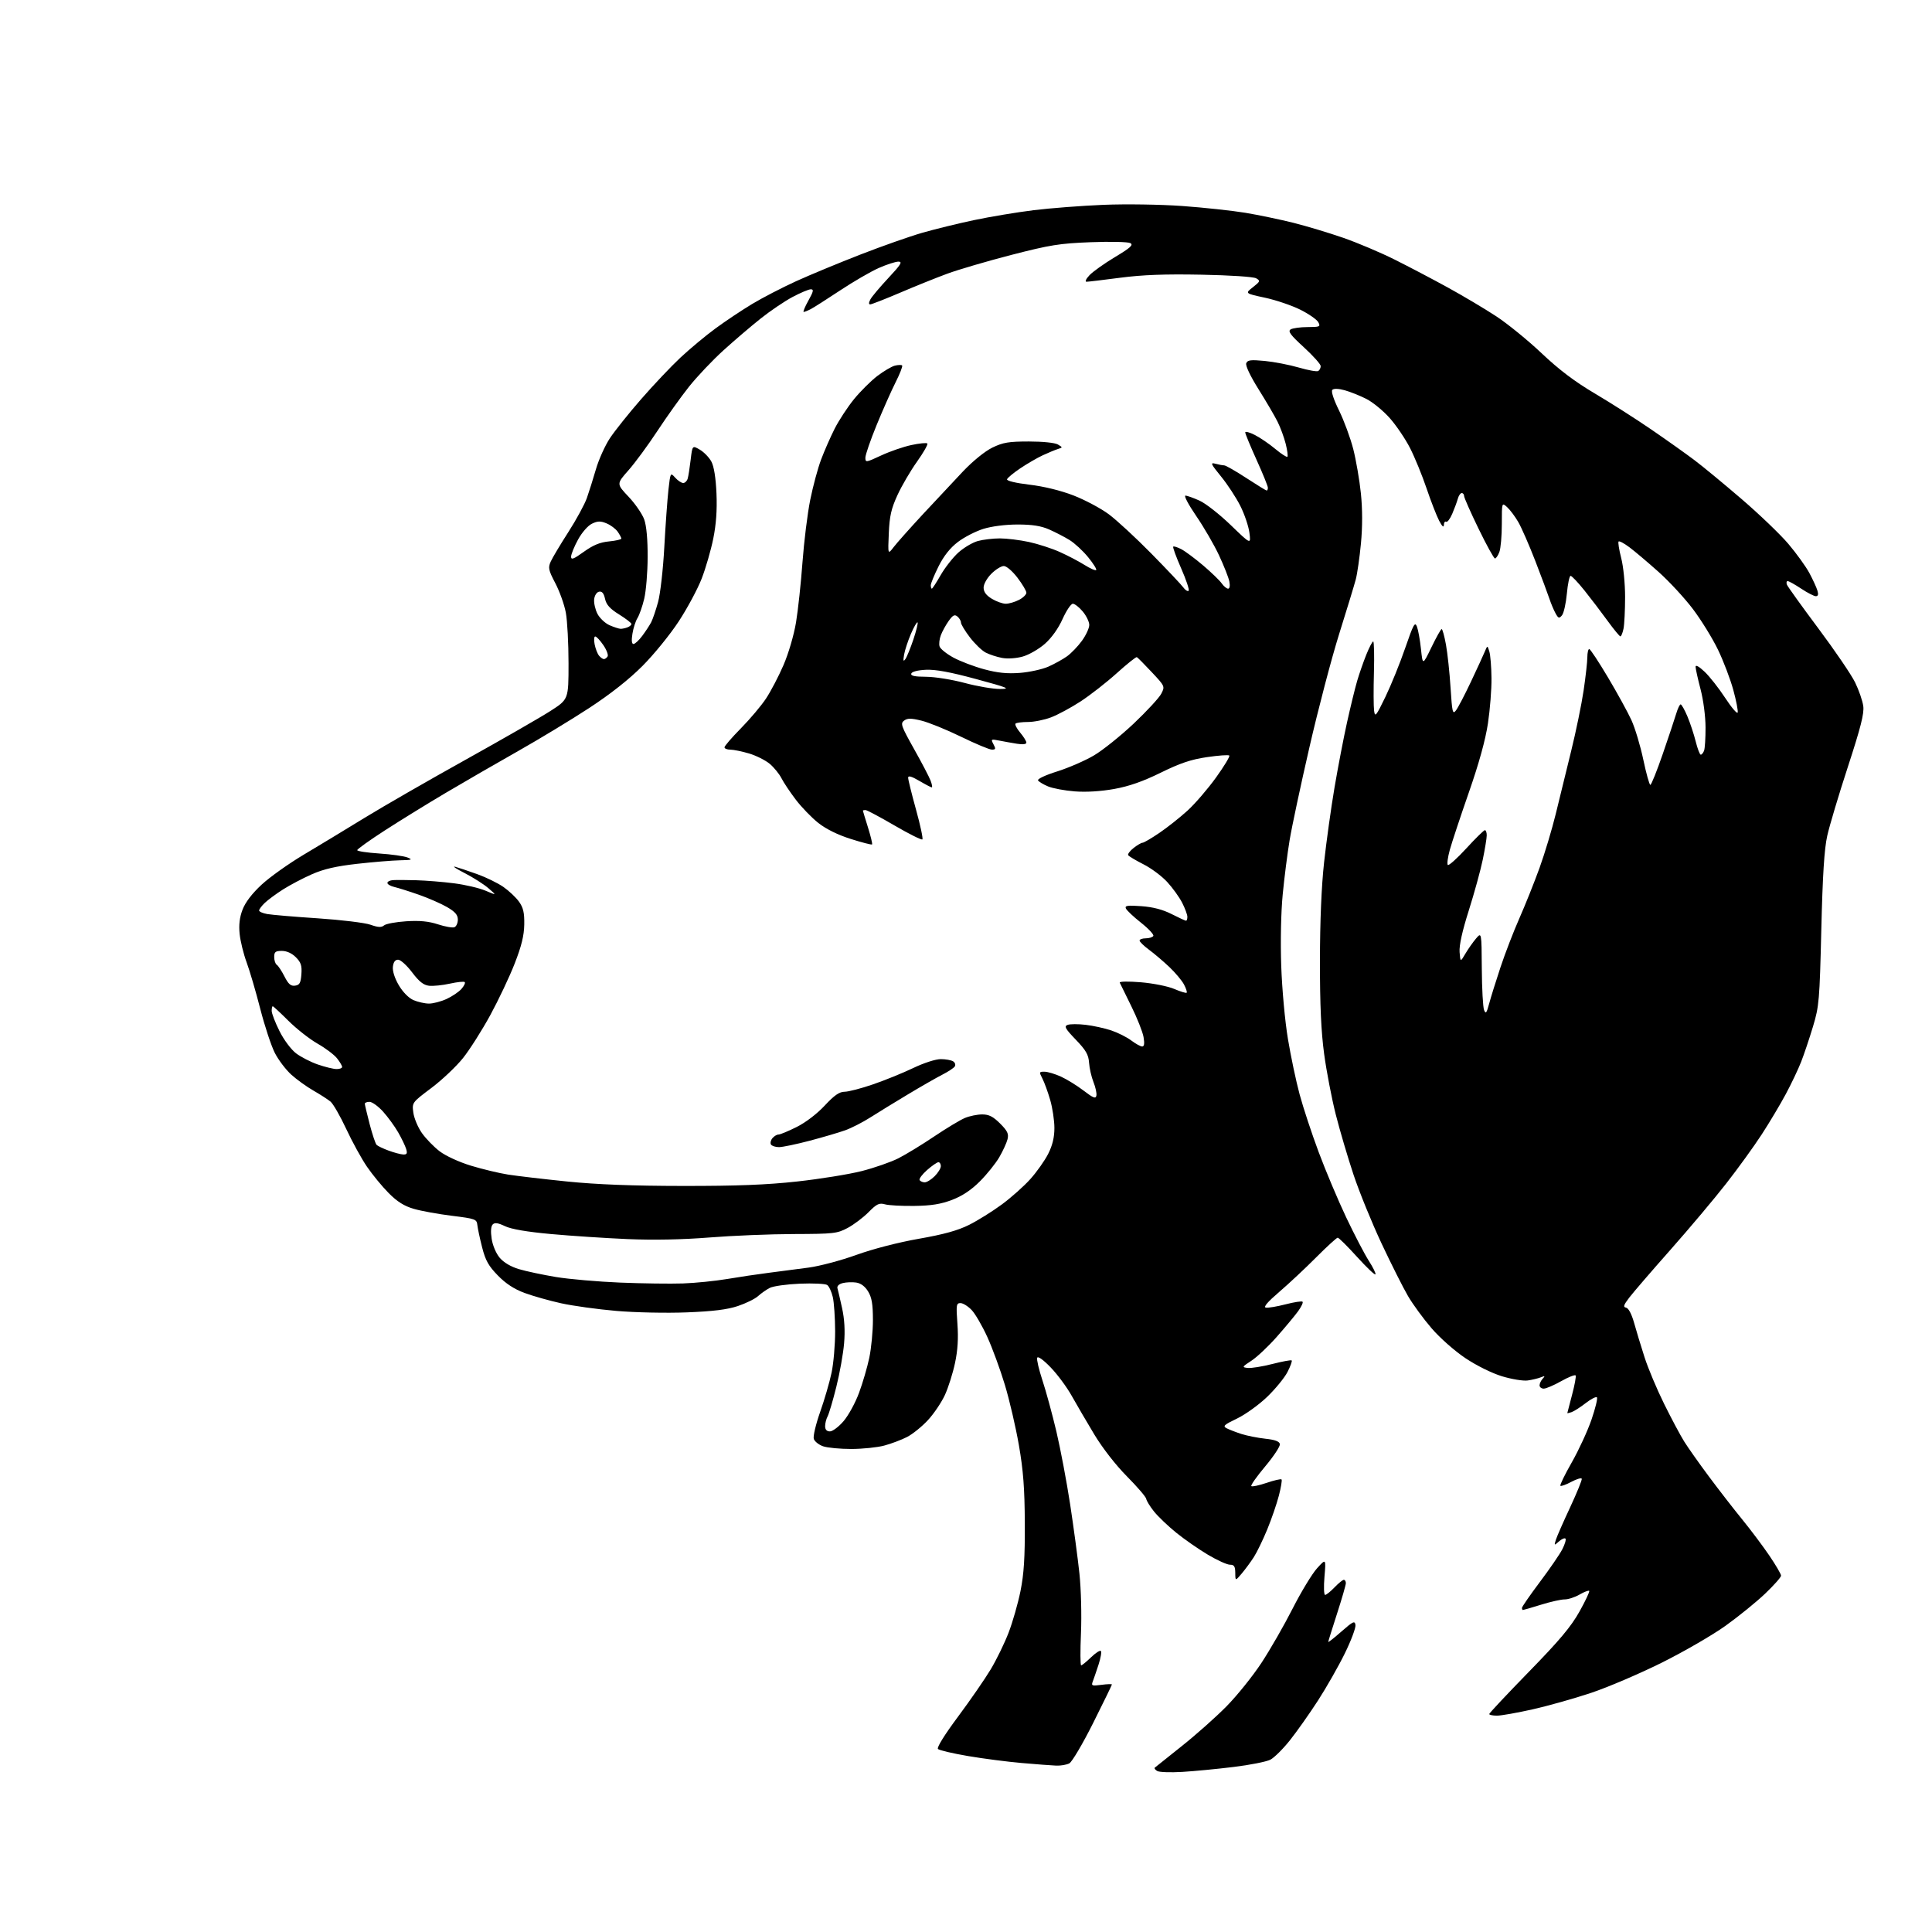 <?xml version="1.0" encoding="UTF-8" standalone="no"?>
<svg 
  version="1.1" 
  xmlns="http://www.w3.org/2000/svg" 
  xmlns:xlink="http://www.w3.org/1999/xlink" 
  xmlns:svg="http://www.w3.org/2000/svg"
  xmlns:rdf="http://www.w3.org/1999/02/22-rdf-syntax-ns#"
  xmlns:cc="http://creativecommons.org/ns#"
  xmlns:dc="http://purl.org/dc/elements/1.1/"
  viewBox="0 0 768 768"
  width="768"
  height="768"
>
<style>svg {background-color: white; }</style>"
<path stroke="none" fill="black" fill-rule="evenodd" d="M469.96,704.36C465.26,704.64 460.77,704.48 459.99,703.99C459.20,703.51 458.77,702.92 459.03,702.68C459.29,702.44 464.11,698.59 469.75,694.12C475.39,689.64 483.42,682.50 487.61,678.24C491.79,673.98 498.03,666.23 501.46,661.00C504.90,655.77 510.47,646.07 513.84,639.43C517.21,632.80 521.58,625.60 523.54,623.43C527.11,619.50 527.11,619.50 526.50,626.75C526.16,630.74 526.27,634.00 526.75,634.00C527.23,634.00 528.92,632.65 530.50,631.00C532.08,629.35 533.74,628.00 534.19,628.00C534.63,628.00 535.00,628.59 535.00,629.32C535.00,630.04 533.42,635.49 531.50,641.43C529.58,647.37 528.00,652.44 528.00,652.69C528.00,652.95 530.36,651.08 533.25,648.55C537.88,644.49 538.54,644.18 538.82,645.96C538.99,647.07 537.09,652.15 534.59,657.24C532.10,662.33 527.29,670.77 523.91,676.00C520.53,681.23 515.51,688.33 512.77,691.78C510.02,695.24 506.52,698.71 504.98,699.51C503.44,700.30 496.86,701.61 490.34,702.40C483.83,703.20 474.66,704.08 469.96,704.36zM419.82,701.86C417.99,701.78 411.83,701.32 406.13,700.82C400.43,700.33 390.81,699.08 384.77,698.05C378.72,697.01 373.36,695.76 372.86,695.26C372.30,694.70 375.45,689.63 380.82,682.42C385.70,675.86 391.56,667.38 393.84,663.57C396.13,659.75 399.31,653.22 400.92,649.04C402.53,644.87 404.66,637.41 405.66,632.48C407.03,625.66 407.44,619.16 407.38,605.50C407.31,591.63 406.77,584.52 405.03,574.50C403.79,567.35 401.28,556.55 399.45,550.50C397.63,544.45 394.49,535.90 392.49,531.50C390.49,527.10 387.68,522.26 386.24,520.75C384.80,519.24 382.81,518.00 381.81,518.00C380.15,518.00 380.04,518.72 380.59,526.25C381.01,531.99 380.72,536.73 379.63,541.83C378.78,545.86 376.97,551.56 375.63,554.50C374.28,557.44 371.25,561.95 368.88,564.51C366.52,567.07 362.77,570.10 360.54,571.24C358.32,572.37 354.25,573.91 351.50,574.64C348.75,575.38 342.85,575.98 338.40,575.99C333.94,575.99 328.90,575.51 327.19,574.92C325.48,574.32 323.82,573.00 323.49,571.97C323.17,570.95 324.30,566.15 326.01,561.31C327.73,556.46 329.77,549.43 330.56,545.68C331.35,541.94 331.99,534.51 331.98,529.18C331.96,523.86 331.55,517.75 331.05,515.60C330.55,513.46 329.55,511.30 328.82,510.80C328.10,510.30 323.22,510.07 317.99,510.28C312.76,510.50 307.36,511.25 305.99,511.96C304.62,512.67 302.52,514.14 301.32,515.24C300.11,516.33 296.51,518.10 293.32,519.17C289.12,520.58 283.47,521.28 273.00,521.69C264.96,522.01 252.48,521.75 245.00,521.11C237.57,520.47 227.68,519.10 223.00,518.06C218.32,517.03 211.80,515.18 208.50,513.96C204.39,512.44 201.05,510.26 197.91,507.03C194.22,503.26 192.98,501.05 191.67,495.91C190.77,492.39 189.91,488.38 189.76,487.01C189.51,484.64 189.03,484.46 179.62,483.29C174.18,482.62 167.36,481.38 164.47,480.53C160.65,479.42 157.90,477.69 154.49,474.25C151.90,471.64 148.02,466.92 145.87,463.77C143.71,460.62 140.01,453.87 137.63,448.77C135.25,443.67 132.44,438.79 131.40,437.92C130.35,437.05 127.31,435.09 124.63,433.55C121.94,432.02 117.97,429.16 115.80,427.20C113.62,425.23 110.68,421.35 109.25,418.56C107.83,415.78 105.22,407.88 103.45,401.00C101.69,394.12 99.24,385.80 98.02,382.50C96.80,379.20 95.56,374.14 95.26,371.26C94.89,367.62 95.24,364.66 96.43,361.56C97.53,358.68 100.21,355.17 104.01,351.65C107.25,348.65 114.76,343.31 120.70,339.77C126.64,336.24 137.57,329.62 145.00,325.06C152.43,320.51 170.43,310.15 185.00,302.05C199.57,293.94 214.76,285.22 218.75,282.66C226.00,278.01 226.00,278.01 226.00,263.69C226.00,255.81 225.52,246.75 224.93,243.56C224.34,240.36 222.46,235.10 220.77,231.87C218.03,226.64 217.82,225.68 218.92,223.24C219.60,221.73 222.75,216.45 225.93,211.50C229.11,206.55 232.41,200.47 233.28,198.00C234.15,195.53 235.78,190.35 236.90,186.50C238.02,182.65 240.52,177.11 242.45,174.19C244.38,171.27 249.96,164.29 254.84,158.69C259.72,153.09 266.76,145.64 270.49,142.15C274.22,138.67 280.48,133.45 284.39,130.58C288.30,127.70 294.88,123.31 299.00,120.83C303.12,118.35 311.00,114.28 316.50,111.77C322.00,109.27 333.48,104.51 342.00,101.20C350.52,97.88 361.55,94.00 366.50,92.57C371.45,91.14 380.74,88.86 387.14,87.51C393.54,86.16 404.21,84.38 410.85,83.56C417.49,82.74 430.02,81.78 438.71,81.42C447.62,81.06 461.25,81.27 470.00,81.89C478.52,82.51 489.77,83.72 495.00,84.58C500.23,85.45 508.81,87.24 514.08,88.55C519.35,89.87 528.30,92.57 533.98,94.54C539.66,96.52 548.85,100.41 554.40,103.19C559.96,105.96 569.45,110.95 575.50,114.27C581.55,117.59 590.21,122.74 594.74,125.71C599.27,128.68 607.40,135.29 612.80,140.41C619.76,146.99 625.94,151.67 634.06,156.47C640.35,160.19 650.45,166.64 656.50,170.79C662.55,174.94 670.20,180.37 673.50,182.86C676.80,185.34 685.25,192.31 692.28,198.35C699.31,204.38 707.68,212.41 710.89,216.19C714.09,219.97 717.86,225.19 719.25,227.78C720.64,230.38 722.08,233.51 722.45,234.75C722.92,236.29 722.72,237.00 721.82,237.00C721.09,236.99 718.48,235.65 716.00,234.00C713.52,232.35 711.11,231.01 710.64,231.00C710.17,231.00 710.03,231.63 710.32,232.40C710.62,233.17 716.23,240.98 722.78,249.75C729.34,258.52 735.94,268.21 737.44,271.29C738.94,274.36 740.40,278.59 740.68,280.69C741.08,283.62 739.66,289.19 734.59,304.73C730.96,315.85 727.25,328.22 726.36,332.23C725.18,337.50 724.53,347.73 724.00,369.50C723.32,397.73 723.12,400.01 720.69,408.07C719.27,412.78 717.16,419.08 715.99,422.07C714.82,425.06 712.07,430.85 709.87,434.94C707.67,439.04 703.38,446.24 700.32,450.94C697.26,455.65 690.90,464.45 686.17,470.50C681.45,476.55 671.49,488.38 664.04,496.80C656.59,505.21 649.23,513.76 647.67,515.80C645.38,518.80 645.14,519.56 646.41,519.82C647.37,520.02 648.60,522.37 649.57,525.82C650.44,528.94 652.30,535.10 653.72,539.50C655.13,543.90 658.64,552.25 661.51,558.05C664.38,563.86 667.98,570.61 669.51,573.05C671.04,575.50 675.47,581.77 679.37,587.00C683.26,592.23 689.19,599.88 692.56,604.00C695.92,608.12 700.77,614.59 703.34,618.37C705.90,622.14 708.00,625.73 708.00,626.35C708.00,626.96 705.16,630.17 701.69,633.48C698.22,636.79 691.13,642.54 685.94,646.26C680.75,649.98 669.30,656.60 660.50,660.98C651.70,665.35 639.10,670.74 632.50,672.94C625.90,675.15 615.46,678.09 609.31,679.48C603.15,680.86 596.74,682.00 595.06,682.00C593.38,682.00 592.00,681.71 592.00,681.35C592.00,681.00 599.09,673.45 607.75,664.57C619.90,652.12 624.49,646.66 627.85,640.65C630.25,636.37 631.99,632.66 631.73,632.40C631.47,632.13 629.73,632.80 627.88,633.87C626.02,634.94 623.38,635.80 622.00,635.79C620.62,635.77 616.42,636.71 612.64,637.88C608.87,639.05 605.61,640.00 605.39,640.00C605.18,640.00 605.00,639.63 605.00,639.17C605.00,638.72 608.19,634.11 612.08,628.92C615.98,623.74 620.01,617.87 621.04,615.87C622.07,613.88 622.63,611.97 622.29,611.62C621.94,611.28 620.78,611.78 619.70,612.75C617.80,614.44 617.76,614.42 618.47,612.12C618.88,610.82 621.43,605.00 624.14,599.21C626.84,593.41 628.93,588.29 628.78,587.83C628.62,587.37 626.76,587.92 624.64,589.05C622.52,590.19 620.56,590.89 620.28,590.62C620.01,590.34 622.05,586.15 624.81,581.31C627.57,576.46 631.10,568.82 632.65,564.31C634.19,559.81 635.16,555.83 634.80,555.46C634.43,555.10 632.42,556.13 630.32,557.77C628.22,559.40 625.71,561.00 624.75,561.34C623.79,561.67 623.01,561.84 623.03,561.72C623.04,561.60 623.89,558.35 624.91,554.50C625.94,550.65 626.58,547.17 626.34,546.77C626.10,546.37 623.53,547.38 620.62,549.02C617.72,550.66 614.59,552.00 613.67,552.00C612.75,552.00 612.00,551.42 612.00,550.70C612.00,549.99 612.56,548.79 613.25,548.05C614.28,546.94 614.15,546.85 612.50,547.51C611.40,547.94 609.05,548.51 607.28,548.76C605.51,549.01 600.93,548.26 597.10,547.10C593.05,545.87 586.97,542.86 582.54,539.90C578.24,537.02 572.37,531.84 569.07,528.00C565.84,524.25 561.64,518.51 559.72,515.23C557.80,511.96 553.08,502.58 549.23,494.39C545.38,486.20 540.36,473.88 538.06,467.00C535.77,460.12 532.58,449.32 530.98,443.00C529.38,436.68 527.30,425.88 526.37,419.00C525.16,410.04 524.68,399.55 524.70,382.00C524.71,366.20 525.30,352.23 526.36,342.66C527.26,334.50 529.11,321.22 530.47,313.16C531.84,305.10 534.08,293.41 535.46,287.18C536.84,280.96 538.65,273.53 539.49,270.68C540.32,267.83 541.96,263.14 543.12,260.25C544.28,257.36 545.52,255.00 545.87,255.00C546.21,255.00 546.35,260.51 546.16,267.25C545.97,273.99 546.00,280.85 546.22,282.50C546.59,285.23 546.99,284.73 550.73,277.00C552.99,272.32 556.53,263.60 558.59,257.60C561.86,248.12 562.46,247.01 563.26,249.10C563.76,250.42 564.48,254.43 564.86,258.00C565.54,264.50 565.54,264.50 569.02,257.31C570.93,253.35 572.76,250.09 573.08,250.06C573.39,250.03 574.17,252.81 574.79,256.25C575.42,259.69 576.24,267.40 576.62,273.40C577.25,283.22 577.46,284.10 578.77,282.40C579.58,281.35 582.25,276.23 584.72,271.00C587.19,265.77 589.67,260.38 590.24,259.00C591.28,256.50 591.28,256.50 592.04,259.00C592.46,260.38 592.84,265.10 592.89,269.50C592.95,273.90 592.31,282.00 591.49,287.50C590.50,294.10 587.92,303.46 583.89,315.00C580.54,324.62 577.13,334.90 576.32,337.84C575.51,340.78 575.15,343.48 575.53,343.84C575.91,344.20 579.22,341.24 582.88,337.25C586.54,333.26 589.86,330.00 590.27,330.00C590.67,330.00 591.00,330.92 591.00,332.04C591.00,333.17 590.29,337.54 589.41,341.77C588.54,345.99 586.04,355.06 583.87,361.92C581.27,370.11 580.01,375.79 580.21,378.45C580.52,382.50 580.52,382.50 582.51,379.11C583.60,377.25 585.50,374.55 586.72,373.11C588.94,370.50 588.94,370.50 589.04,385.00C589.09,392.98 589.50,400.40 589.94,401.50C590.61,403.17 590.95,402.75 591.95,399.00C592.61,396.52 594.64,390.00 596.47,384.50C598.29,379.00 601.68,370.23 603.99,365.00C606.30,359.77 609.90,350.77 611.99,345.00C614.07,339.23 616.98,329.55 618.45,323.50C619.92,317.45 622.67,306.20 624.57,298.50C626.47,290.80 628.69,280.00 629.51,274.50C630.32,269.00 630.99,263.04 630.99,261.25C631.00,259.46 631.34,258.00 631.75,258.01C632.16,258.01 635.52,263.10 639.22,269.32C642.92,275.54 647.11,283.18 648.53,286.29C649.96,289.41 652.08,296.47 653.24,301.98C654.40,307.49 655.66,312.00 656.04,312.00C656.42,312.00 658.63,306.49 660.96,299.75C663.28,293.01 665.69,285.81 666.30,283.75C666.91,281.69 667.71,280.00 668.08,280.00C668.45,280.00 669.66,282.14 670.76,284.75C671.86,287.36 673.35,291.86 674.07,294.75C674.79,297.64 675.69,300.00 676.08,300.00C676.47,300.00 677.06,299.29 677.39,298.42C677.73,297.55 677.99,293.39 677.98,289.17C677.97,284.81 677.12,278.26 676.00,274.00C674.92,269.88 674.03,265.85 674.02,265.05C674.01,264.17 675.41,264.94 677.63,267.05C679.63,268.95 683.31,273.63 685.81,277.46C688.31,281.28 690.54,283.89 690.75,283.24C690.97,282.60 690.19,278.57 689.02,274.29C687.85,270.00 685.12,262.82 682.95,258.32C680.78,253.81 676.31,246.56 673.02,242.19C669.73,237.82 663.54,231.12 659.27,227.31C654.99,223.49 649.80,219.10 647.72,217.55C645.65,215.99 643.71,214.96 643.42,215.25C643.13,215.54 643.59,218.48 644.44,221.78C645.32,225.17 646.00,231.93 646.00,237.27C646.00,242.48 645.72,248.16 645.38,249.87C645.03,251.59 644.47,252.99 644.12,252.97C643.78,252.95 641.48,250.15 639.00,246.74C636.52,243.32 632.40,237.91 629.83,234.70C627.26,231.49 624.79,228.89 624.33,228.91C623.87,228.93 623.21,232.12 622.85,236.00C622.49,239.88 621.62,243.75 620.92,244.59C619.79,245.95 619.49,245.86 618.36,243.82C617.65,242.54 616.55,239.93 615.91,238.00C615.27,236.07 612.75,229.32 610.31,223.00C607.86,216.68 604.81,209.70 603.53,207.50C602.25,205.30 600.26,202.64 599.10,201.59C597.00,199.69 597.00,199.69 597.00,208.28C597.00,213.00 596.56,218.02 596.02,219.43C595.49,220.85 594.70,222.00 594.27,222.00C593.85,222.00 590.91,216.68 587.75,210.17C584.59,203.67 582.00,197.82 582.00,197.17C582.00,196.53 581.58,196.00 581.07,196.00C580.55,196.00 579.85,197.01 579.51,198.25C579.17,199.49 578.17,202.18 577.30,204.22C576.43,206.27 575.33,207.71 574.86,207.41C574.39,207.12 573.98,207.70 573.96,208.69C573.93,209.86 573.27,209.27 572.08,207.00C571.08,205.07 568.82,199.29 567.08,194.14C565.34,188.99 562.39,181.79 560.53,178.14C558.67,174.49 555.04,169.12 552.46,166.21C549.88,163.30 545.69,159.86 543.14,158.57C540.59,157.28 536.71,155.73 534.53,155.13C532.10,154.46 530.20,154.40 529.63,154.97C529.07,155.53 530.10,158.72 532.30,163.20C534.27,167.21 536.81,174.10 537.94,178.50C539.06,182.90 540.43,190.85 540.98,196.17C541.62,202.48 541.63,209.37 541.00,216.00C540.47,221.60 539.54,228.05 538.94,230.34C538.33,232.63 535.37,242.38 532.34,252.00C529.32,261.62 524.00,281.88 520.53,297.00C517.05,312.12 513.50,328.77 512.64,334.00C511.77,339.23 510.54,348.90 509.90,355.50C509.21,362.59 508.97,374.25 509.31,384.00C509.63,393.22 510.80,406.01 511.97,413.00C513.11,419.88 515.20,429.77 516.61,435.00C518.01,440.23 521.43,450.57 524.20,458.00C526.97,465.43 531.89,477.10 535.14,483.95C538.39,490.79 542.44,498.57 544.15,501.23C545.86,503.90 547.03,506.31 546.74,506.59C546.46,506.88 543.15,503.71 539.38,499.55C535.62,495.40 532.19,492.00 531.76,492.00C531.34,492.00 527.50,495.50 523.24,499.78C518.98,504.07 512.37,510.25 508.55,513.53C503.88,517.53 502.12,519.59 503.19,519.80C504.08,519.97 507.59,519.38 511.01,518.50C514.43,517.61 517.48,517.14 517.79,517.46C518.10,517.77 517.29,519.48 516.00,521.26C514.70,523.04 510.90,527.60 507.57,531.38C504.23,535.17 499.70,539.44 497.50,540.88C493.70,543.36 493.62,543.51 496.00,543.78C497.38,543.93 501.77,543.23 505.76,542.21C509.75,541.19 513.22,540.55 513.47,540.80C513.71,541.05 512.97,543.10 511.81,545.37C510.65,547.64 507.02,552.09 503.74,555.25C500.46,558.41 495.07,562.29 491.75,563.89C486.54,566.38 485.98,566.91 487.61,567.76C488.65,568.30 491.30,569.32 493.49,570.03C495.69,570.73 499.96,571.58 502.98,571.91C506.83,572.32 508.57,572.97 508.77,574.05C508.94,574.91 506.32,578.88 502.96,582.89C499.59,586.90 497.10,590.43 497.42,590.75C497.73,591.07 500.46,590.49 503.47,589.47C506.48,588.44 509.16,587.83 509.43,588.10C509.70,588.36 509.22,591.27 508.37,594.54C507.52,597.82 505.44,603.88 503.74,608.00C502.04,612.12 499.64,617.08 498.40,619.00C497.16,620.92 495.00,623.85 493.61,625.50C491.07,628.50 491.07,628.50 491.04,625.25C491.01,622.64 490.59,622.00 488.92,622.00C487.78,622.00 483.83,620.21 480.15,618.02C476.46,615.83 470.80,611.89 467.56,609.27C464.33,606.65 460.37,602.87 458.77,600.88C457.17,598.89 455.77,596.62 455.65,595.84C455.54,595.05 452.08,591.02 447.97,586.88C443.53,582.40 438.27,575.64 435.00,570.22C431.98,565.20 427.93,558.27 426.00,554.83C424.07,551.38 420.31,546.30 417.62,543.53C414.66,540.47 412.57,538.99 412.29,539.75C412.04,540.43 412.99,544.48 414.40,548.75C415.81,553.01 418.29,562.12 419.92,569.00C421.54,575.88 424.01,588.92 425.40,598.00C426.78,607.08 428.45,619.45 429.09,625.50C429.74,631.66 430.01,642.12 429.70,649.25C429.40,656.26 429.43,662.00 429.78,662.00C430.12,662.00 431.88,660.57 433.69,658.82C435.49,657.07 437.26,655.93 437.61,656.28C437.97,656.63 437.54,659.10 436.67,661.77C435.80,664.43 434.77,667.44 434.38,668.46C433.74,670.12 434.08,670.25 437.83,669.75C440.13,669.44 442.00,669.38 442.00,669.61C442.00,669.84 438.63,676.75 434.52,684.97C430.40,693.19 426.15,700.38 425.08,700.96C424.01,701.53 421.64,701.94 419.82,701.86zM329.92,569.00C330.98,569.00 333.42,567.16 335.34,564.92C337.26,562.68 340.02,557.63 341.47,553.70C342.93,549.78 344.77,543.48 345.56,539.72C346.35,535.95 347.00,529.19 347.00,524.68C346.99,518.40 346.55,515.77 345.09,513.38C343.85,511.34 342.19,510.11 340.33,509.83C338.76,509.60 336.35,509.70 334.99,510.05C333.49,510.43 332.66,511.24 332.90,512.09C333.13,512.86 333.95,516.42 334.74,520.00C335.70,524.35 335.97,528.98 335.54,534.00C335.19,538.12 333.80,545.93 332.44,551.34C331.09,556.75 329.53,562.01 328.99,563.02C328.44,564.04 328.00,565.80 328.00,566.93C328.00,568.31 328.65,569.00 329.92,569.00zM271.50,510.19C276.45,510.01 284.32,509.22 289.00,508.43C293.68,507.64 301.10,506.53 305.50,505.97C309.90,505.41 317.07,504.47 321.43,503.89C325.80,503.31 334.35,501.04 340.43,498.84C347.04,496.46 357.05,493.87 365.26,492.43C375.23,490.68 380.74,489.15 385.26,486.89C388.69,485.17 394.53,481.53 398.23,478.80C401.93,476.08 407.03,471.54 409.56,468.72C412.10,465.90 415.29,461.38 416.66,458.69C418.39,455.27 419.14,452.15 419.14,448.39C419.14,445.43 418.39,440.42 417.47,437.26C416.56,434.11 415.16,430.28 414.38,428.76C413.02,426.14 413.06,426.00 415.22,426.02C416.48,426.03 419.41,426.91 421.74,427.97C424.07,429.03 428.12,431.53 430.74,433.53C434.60,436.49 435.56,436.86 435.83,435.53C436.02,434.62 435.50,432.21 434.68,430.16C433.86,428.11 433.07,424.65 432.92,422.47C432.70,419.25 431.71,417.52 427.65,413.29C423.43,408.90 422.92,407.97 424.38,407.41C425.34,407.04 428.56,407.03 431.55,407.38C434.53,407.73 439.12,408.73 441.74,409.61C444.36,410.49 447.93,412.28 449.68,413.60C451.43,414.92 453.40,416.00 454.04,416.00C454.85,416.00 455.02,414.83 454.58,412.25C454.22,410.19 452.04,404.68 449.72,400.00C447.40,395.32 445.33,391.10 445.12,390.62C444.91,390.12 448.55,390.06 453.53,390.47C458.39,390.88 464.32,392.06 466.80,393.13C469.27,394.19 471.48,394.86 471.72,394.62C471.95,394.38 471.48,392.91 470.65,391.34C469.83,389.78 467.21,386.66 464.83,384.40C462.45,382.15 458.81,379.05 456.75,377.53C454.69,376.01 453.00,374.37 453.00,373.88C453.00,373.40 454.10,373.00 455.44,373.00C456.78,373.00 458.14,372.58 458.46,372.06C458.78,371.55 456.59,369.19 453.59,366.81C450.59,364.44 447.87,361.88 447.55,361.11C447.07,359.99 448.21,359.82 453.73,360.22C458.32,360.55 462.18,361.56 465.72,363.35C468.59,364.81 471.17,366.00 471.47,366.00C471.76,366.00 472.00,365.31 472.00,364.46C472.00,363.61 471.07,361.09 469.93,358.86C468.79,356.63 466.11,352.90 463.97,350.59C461.84,348.27 457.58,345.10 454.52,343.56C451.46,342.01 448.74,340.38 448.47,339.95C448.20,339.52 449.17,338.22 450.63,337.08C452.08,335.94 453.68,335.00 454.19,335.00C454.70,335.00 457.72,333.23 460.90,331.07C464.08,328.91 469.12,324.91 472.10,322.19C475.07,319.48 480.14,313.58 483.38,309.09C486.61,304.60 488.99,300.66 488.67,300.34C488.35,300.01 484.35,300.30 479.79,300.97C473.45,301.90 469.13,303.36 461.42,307.15C454.34,310.63 448.83,312.56 442.92,313.63C437.61,314.58 431.82,314.94 427.25,314.59C423.26,314.28 418.48,313.39 416.62,312.61C414.76,311.84 412.97,310.76 412.63,310.22C412.29,309.66 415.61,308.10 420.26,306.65C424.79,305.22 431.37,302.36 434.89,300.28C438.40,298.20 445.51,292.50 450.69,287.61C455.86,282.71 460.78,277.39 461.62,275.77C463.12,272.86 463.09,272.79 457.82,267.17C454.90,264.05 452.24,261.37 451.91,261.22C451.58,261.07 447.98,263.95 443.91,267.62C439.83,271.30 433.38,276.33 429.57,278.82C425.76,281.30 420.47,284.15 417.81,285.16C415.15,286.17 411.03,287.00 408.66,287.00C406.28,287.00 404.05,287.29 403.69,287.64C403.34,287.99 404.17,289.60 405.53,291.22C406.89,292.83 408.00,294.63 408.00,295.20C408.00,295.86 406.59,296.03 404.25,295.65C402.19,295.32 398.99,294.75 397.14,294.38C393.93,293.74 393.83,293.81 394.92,295.85C395.90,297.68 395.80,298.00 394.29,297.99C393.30,297.98 387.77,295.67 382.00,292.85C376.23,290.04 369.16,287.17 366.30,286.47C362.16,285.46 360.76,285.46 359.41,286.44C357.86,287.57 358.21,288.57 363.31,297.67C366.40,303.16 369.37,308.85 369.93,310.33C370.49,311.80 370.70,313.00 370.40,313.00C370.10,313.00 367.86,311.83 365.43,310.40C362.34,308.59 361.00,308.22 361.00,309.15C361.00,309.89 362.40,315.58 364.12,321.79C365.84,328.00 366.99,333.35 366.66,333.67C366.34,334.00 361.34,331.50 355.56,328.13C349.78,324.76 344.59,322.00 344.03,322.00C343.46,322.00 343.01,322.11 343.01,322.25C343.02,322.39 343.93,325.38 345.03,328.90C346.13,332.42 346.87,335.47 346.66,335.68C346.45,335.88 342.64,334.91 338.20,333.50C333.04,331.87 328.38,329.57 325.31,327.15C322.66,325.05 318.64,320.90 316.37,317.92C314.10,314.94 311.52,311.09 310.65,309.37C309.78,307.65 307.68,305.07 305.99,303.64C304.29,302.22 300.59,300.36 297.77,299.52C294.95,298.69 291.59,298.00 290.32,298.00C289.04,298.00 288.00,297.58 288.00,297.07C288.00,296.55 290.94,293.15 294.53,289.51C298.12,285.86 302.61,280.55 304.50,277.69C306.39,274.84 309.52,268.86 311.44,264.42C313.44,259.80 315.58,252.50 316.43,247.42C317.24,242.51 318.40,231.75 319.00,223.50C319.61,215.25 320.99,204.09 322.08,198.69C323.17,193.29 325.11,186.09 326.40,182.68C327.68,179.27 330.10,173.75 331.78,170.43C333.46,167.11 336.92,161.83 339.46,158.70C342.01,155.58 346.18,151.43 348.72,149.48C351.27,147.54 354.42,145.68 355.72,145.35C357.03,145.03 358.33,144.99 358.61,145.28C358.90,145.56 357.73,148.57 356.02,151.95C354.32,155.34 350.91,163.00 348.46,168.99C346.01,174.98 344.00,180.80 344.00,181.93C344.00,183.91 344.23,183.87 350.25,181.07C353.69,179.46 359.09,177.60 362.26,176.92C365.42,176.23 368.29,175.95 368.63,176.29C368.96,176.63 367.12,179.87 364.54,183.50C361.95,187.13 358.45,193.11 356.76,196.80C354.27,202.22 353.61,205.13 353.31,212.00C352.94,220.50 352.94,220.50 355.22,217.51C356.47,215.87 361.68,210.02 366.78,204.51C371.89,199.01 379.09,191.32 382.78,187.42C386.77,183.23 391.54,179.36 394.50,177.92C398.72,175.88 400.99,175.50 409.00,175.50C414.52,175.50 419.34,176.00 420.50,176.68C422.50,177.87 422.50,177.87 420.50,178.50C419.40,178.85 416.70,179.97 414.50,180.99C412.30,182.01 408.28,184.35 405.57,186.17C402.86,188.00 400.49,189.96 400.31,190.53C400.11,191.14 403.78,192.02 409.24,192.67C414.98,193.35 421.63,194.98 426.73,196.95C431.25,198.70 437.55,202.05 440.73,204.40C443.90,206.76 451.54,213.81 457.71,220.09C463.88,226.37 469.58,232.40 470.38,233.50C471.18,234.60 472.13,235.20 472.50,234.84C472.86,234.47 471.53,230.48 469.54,225.96C467.55,221.44 466.13,217.54 466.37,217.30C466.61,217.05 468.09,217.53 469.66,218.35C471.22,219.18 475.12,222.09 478.33,224.82C481.54,227.55 484.83,230.74 485.64,231.89C486.45,233.05 487.59,234.00 488.18,234.00C488.82,234.00 489.02,232.86 488.68,231.13C488.36,229.55 486.51,224.87 484.57,220.72C482.63,216.57 478.55,209.54 475.50,205.09C472.45,200.64 470.53,197.01 471.23,197.02C471.93,197.03 474.47,197.94 476.87,199.03C479.27,200.12 484.85,204.49 489.26,208.75C497.28,216.50 497.28,216.50 496.66,211.76C496.32,209.16 494.69,204.35 493.03,201.07C491.38,197.79 487.94,192.54 485.38,189.40C481.31,184.41 481.03,183.78 483.11,184.33C484.43,184.69 486.00,184.98 486.62,184.99C487.24,184.99 491.19,187.25 495.40,190.00C499.62,192.75 503.27,195.00 503.53,195.00C503.79,195.00 504.00,194.49 504.00,193.87C504.00,193.25 501.98,188.26 499.50,182.79C497.02,177.31 495.00,172.41 495.00,171.90C495.00,171.38 496.72,171.84 498.82,172.91C500.92,173.98 504.58,176.48 506.95,178.46C509.33,180.44 511.49,181.84 511.76,181.57C512.03,181.30 511.73,178.97 511.08,176.40C510.43,173.83 508.98,169.88 507.84,167.62C506.71,165.35 503.31,159.55 500.29,154.73C497.00,149.47 495.04,145.34 495.40,144.40C495.90,143.11 497.15,142.95 502.75,143.48C506.46,143.84 512.55,145.02 516.28,146.10C520.01,147.19 523.50,147.81 524.03,147.48C524.56,147.15 525.00,146.27 525.00,145.53C525.00,144.79 521.98,141.41 518.29,138.03C512.97,133.16 511.88,131.69 513.04,130.95C513.84,130.45 516.88,130.02 519.79,130.02C524.68,130.00 525.00,129.86 524.04,128.08C523.48,127.03 520.26,124.79 516.90,123.11C513.54,121.43 507.21,119.28 502.84,118.34C494.89,116.64 494.89,116.64 498.05,114.17C500.97,111.88 501.07,111.62 499.35,110.63C498.28,110.02 489.03,109.41 477.50,109.19C463.00,108.91 454.15,109.25 445.33,110.40C438.64,111.28 432.60,112.00 431.91,112.00C431.20,112.00 431.71,110.86 433.08,109.41C434.41,107.99 438.98,104.74 443.22,102.19C449.40,98.48 450.62,97.37 449.33,96.64C448.43,96.14 441.36,95.98 433.60,96.28C421.16,96.76 417.44,97.36 402.00,101.34C392.38,103.83 380.90,107.19 376.50,108.82C372.10,110.44 363.64,113.85 357.71,116.39C351.77,118.92 346.46,121.00 345.92,121.00C345.29,121.00 345.32,120.27 346.00,119.00C346.59,117.90 349.81,114.07 353.15,110.50C358.12,105.19 358.85,104.00 357.14,104.00C356.00,104.00 352.47,105.14 349.31,106.54C346.15,107.94 339.28,111.92 334.03,115.40C328.79,118.87 323.52,122.23 322.32,122.86C321.11,123.49 319.84,124.00 319.48,124.00C319.12,124.00 319.96,121.98 321.34,119.50C323.37,115.87 323.56,115.00 322.32,115.00C321.47,115.00 318.20,116.38 315.04,118.06C311.88,119.74 306.19,123.59 302.40,126.61C298.60,129.63 291.94,135.31 287.60,139.25C283.25,143.19 277.08,149.71 273.87,153.74C270.67,157.78 265.03,165.67 261.34,171.29C257.65,176.90 252.48,183.94 249.84,186.93C245.04,192.35 245.04,192.35 249.87,197.46C252.53,200.27 255.33,204.35 256.10,206.53C256.99,209.05 257.48,214.51 257.45,221.50C257.43,227.55 256.81,234.97 256.09,238.00C255.37,241.03 254.16,244.48 253.41,245.68C252.66,246.88 251.75,249.69 251.40,251.93C250.97,254.57 251.12,256.00 251.82,256.00C252.41,256.00 253.99,254.54 255.32,252.75C256.66,250.96 258.25,248.52 258.87,247.33C259.48,246.14 260.71,242.54 261.59,239.33C262.48,236.12 263.60,226.30 264.07,217.50C264.55,208.70 265.30,198.41 265.72,194.63C266.50,187.79 266.51,187.78 268.40,189.88C269.45,191.05 270.88,192.00 271.59,192.00C272.29,192.00 273.09,191.21 273.37,190.25C273.65,189.29 274.18,185.92 274.55,182.76C275.23,177.02 275.23,177.02 278.21,178.76C279.84,179.72 281.91,181.85 282.79,183.50C283.82,185.43 284.54,189.93 284.81,196.14C285.09,202.75 284.69,208.42 283.53,214.13C282.60,218.72 280.54,225.85 278.94,229.98C277.34,234.12 273.23,241.78 269.81,247.00C266.40,252.22 259.91,260.20 255.41,264.71C250.08,270.06 242.69,275.89 234.26,281.41C227.13,286.07 214.36,293.81 205.90,298.59C197.43,303.38 184.48,310.86 177.13,315.21C169.77,319.57 158.86,326.30 152.88,330.17C146.90,334.03 142.00,337.54 142.00,337.95C142.00,338.37 145.94,338.96 150.75,339.28C155.56,339.60 160.62,340.31 162.00,340.87C164.15,341.73 163.74,341.89 159.00,341.98C155.97,342.04 148.32,342.67 141.98,343.38C133.58,344.33 128.72,345.45 123.98,347.53C120.42,349.10 115.25,351.82 112.50,353.57C109.75,355.32 106.49,357.73 105.25,358.92C104.01,360.11 103.00,361.46 103.00,361.93C103.00,362.40 104.46,363.04 106.25,363.35C108.04,363.67 117.09,364.44 126.37,365.05C135.65,365.67 145.05,366.81 147.26,367.59C150.33,368.67 151.61,368.74 152.68,367.85C153.44,367.22 157.41,366.48 161.49,366.22C166.84,365.88 170.36,366.22 174.08,367.43C176.92,368.36 179.86,368.88 180.62,368.59C181.38,368.30 182.00,366.94 182.00,365.57C182.00,363.70 180.95,362.47 177.75,360.60C175.41,359.24 170.35,357.02 166.50,355.67C162.65,354.32 158.26,352.94 156.75,352.59C155.24,352.24 154.00,351.52 154.00,350.98C154.00,350.44 155.01,349.94 156.25,349.86C157.49,349.78 161.65,349.80 165.50,349.91C169.35,350.02 176.10,350.56 180.50,351.13C184.90,351.69 190.53,353.01 193.00,354.06C197.50,355.97 197.50,355.97 194.15,353.08C192.31,351.49 188.04,348.77 184.65,347.04C181.27,345.31 179.62,344.20 181.00,344.57C182.38,344.95 186.33,346.27 189.79,347.52C193.24,348.76 197.88,351.03 200.09,352.56C202.30,354.10 205.10,356.73 206.31,358.43C208.02,360.82 208.48,362.82 208.40,367.50C208.33,371.88 207.31,376.07 204.60,383.00C202.57,388.23 198.20,397.45 194.91,403.50C191.61,409.55 186.73,417.24 184.07,420.58C181.40,423.92 175.75,429.27 171.50,432.47C163.77,438.28 163.77,438.28 164.31,442.31C164.61,444.52 166.14,448.16 167.70,450.38C169.27,452.61 172.45,455.89 174.77,457.66C177.20,459.51 182.51,461.95 187.25,463.39C191.79,464.77 198.43,466.36 202.00,466.92C205.57,467.48 216.15,468.72 225.50,469.67C237.24,470.86 251.47,471.41 271.50,471.43C292.88,471.45 304.81,470.99 316.91,469.66C325.93,468.67 337.45,466.81 342.50,465.53C347.55,464.25 354.11,461.96 357.09,460.46C360.07,458.95 366.48,455.04 371.35,451.76C376.22,448.49 381.71,445.18 383.57,444.41C385.42,443.63 388.51,443.00 390.43,443.00C393.12,443.00 394.77,443.84 397.55,446.61C400.49,449.56 401.04,450.71 400.51,452.86C400.15,454.31 398.68,457.52 397.24,460.00C395.80,462.48 392.33,466.79 389.53,469.60C386.07,473.06 382.53,475.42 378.47,476.97C374.01,478.67 370.22,479.28 363.50,479.37C358.55,479.44 353.28,479.16 351.80,478.74C349.49,478.10 348.52,478.56 345.25,481.87C343.13,484.01 339.40,486.82 336.95,488.13C332.78,490.35 331.42,490.50 315.50,490.55C306.15,490.58 291.07,491.19 282.00,491.92C271.29,492.77 259.89,493.00 249.50,492.56C240.70,492.18 226.97,491.28 219.00,490.55C209.44,489.68 203.22,488.61 200.74,487.42C197.98,486.10 196.68,485.92 195.87,486.73C195.15,487.45 195.00,489.51 195.44,492.42C195.83,495.04 197.19,498.26 198.64,499.98C200.22,501.86 203.07,503.54 206.33,504.51C209.17,505.36 215.78,506.76 221.00,507.63C226.22,508.49 237.70,509.49 246.50,509.85C255.30,510.21 266.55,510.36 271.50,510.19zM367.60,470.00C368.42,470.00 370.20,468.90 371.55,467.55C372.90,466.20 374.00,464.40 374.00,463.55C374.00,462.70 373.57,462.00 373.03,462.00C372.50,462.00 370.48,463.40 368.54,465.10C366.60,466.81 365.26,468.61 365.56,469.10C365.87,469.60 366.79,470.00 367.60,470.00zM160.32,458.93C161.74,458.98 161.99,458.52 161.46,456.75C161.09,455.51 159.66,452.53 158.28,450.13C156.90,447.72 154.19,444.01 152.27,441.88C150.34,439.74 147.92,438.00 146.88,438.00C145.85,438.00 145.01,438.34 145.02,438.75C145.03,439.16 145.90,442.82 146.95,446.89C148.01,450.95 149.25,454.65 149.71,455.11C150.17,455.57 152.34,456.60 154.52,457.40C156.71,458.20 159.32,458.89 160.32,458.93zM309.67,456.00C308.27,456.00 306.83,455.53 306.47,454.96C306.12,454.38 306.37,453.26 307.04,452.46C307.70,451.66 308.79,451.00 309.46,451.00C310.13,451.00 313.39,449.65 316.70,447.99C320.27,446.21 324.80,442.75 327.83,439.49C331.65,435.39 333.65,434.00 335.72,433.99C337.25,433.99 342.34,432.67 347.04,431.05C351.74,429.44 358.93,426.52 363.02,424.56C367.25,422.53 371.96,421.01 373.97,421.02C375.91,421.02 378.12,421.42 378.88,421.90C379.64,422.38 379.94,423.28 379.56,423.90C379.18,424.52 376.98,425.98 374.68,427.15C372.38,428.32 366.23,431.84 361.00,434.98C355.77,438.11 349.02,442.26 346.00,444.18C342.98,446.11 338.48,448.41 336.00,449.30C333.52,450.19 327.16,452.06 321.86,453.46C316.57,454.85 311.08,456.00 309.67,456.00zM133.75,424.97C134.99,424.99 136.00,424.61 136.00,424.13C136.00,423.66 135.09,422.11 133.97,420.69C132.86,419.28 129.37,416.65 126.22,414.86C123.08,413.07 117.88,408.99 114.67,405.80C111.46,402.61 108.65,400.00 108.42,400.00C108.19,400.00 108.00,400.83 108.00,401.84C108.00,402.85 109.39,406.46 111.09,409.85C112.82,413.34 115.70,417.19 117.67,418.70C119.59,420.16 123.49,422.17 126.33,423.15C129.17,424.13 132.51,424.95 133.75,424.97zM170.50,398.94C172.15,398.95 175.30,398.13 177.50,397.12C179.70,396.11 182.36,394.32 183.41,393.14C184.46,391.95 185.06,390.73 184.74,390.40C184.42,390.08 181.76,390.36 178.83,391.01C175.90,391.66 172.17,392.04 170.53,391.85C168.35,391.59 166.58,390.19 163.80,386.50C161.72,383.75 159.23,381.50 158.26,381.50C157.08,381.50 156.40,382.41 156.18,384.29C155.98,385.99 156.90,388.87 158.52,391.63C160.12,394.36 162.45,396.72 164.34,397.55C166.08,398.30 168.85,398.93 170.50,398.94zM117.30,391.81C119.11,391.56 119.55,390.75 119.81,387.26C120.06,383.83 119.64,382.55 117.60,380.51C116.02,378.93 113.96,378.00 112.05,378.00C109.48,378.00 109.00,378.39 109.00,380.44C109.00,381.78 109.46,383.16 110.01,383.51C110.57,383.85 111.95,385.93 113.07,388.13C114.64,391.22 115.60,392.05 117.30,391.81zM397.50,273.88C401.92,273.86 400.83,273.40 388.00,269.93C377.82,267.17 371.89,266.07 368.08,266.25C364.82,266.40 362.49,267.00 362.25,267.75C361.95,268.66 363.56,269.01 368.17,269.03C371.65,269.05 378.55,270.16 383.50,271.49C388.45,272.82 394.75,273.89 397.50,273.88zM405.40,267.49C409.20,267.19 414.28,266.08 416.70,265.02C419.11,263.95 422.46,262.10 424.13,260.91C425.81,259.71 428.49,256.93 430.09,254.72C431.69,252.51 433.00,249.68 433.00,248.43C433.00,247.18 431.83,244.77 430.41,243.08C428.99,241.38 427.21,240.00 426.47,240.00C425.72,240.00 423.89,242.73 422.39,246.06C420.70,249.83 418.04,253.55 415.35,255.93C412.97,258.02 409.01,260.30 406.55,260.99C403.92,261.72 400.53,261.95 398.32,261.53C396.26,261.15 393.34,260.19 391.83,259.41C390.32,258.63 387.49,255.91 385.54,253.35C383.59,250.80 382.00,248.16 382.00,247.48C382.00,246.80 381.37,245.72 380.60,245.08C379.48,244.15 378.78,244.51 377.12,246.83C375.98,248.43 374.58,250.98 374.00,252.50C373.42,254.02 373.19,256.04 373.50,256.98C373.80,257.93 376.26,259.91 378.96,261.38C381.67,262.86 387.17,264.95 391.19,266.04C396.58,267.49 400.32,267.87 405.40,267.49zM359.90,262.00C360.49,261.18 361.92,257.66 363.09,254.19C364.25,250.71 365.00,247.66 364.74,247.41C364.48,247.15 363.30,249.20 362.11,251.96C360.93,254.72 359.70,258.44 359.39,260.24C358.97,262.72 359.09,263.14 359.90,262.00zM240.06,262.00C240.51,262.00 241.17,261.53 241.53,260.95C241.89,260.37 241.13,258.34 239.84,256.45C238.55,254.56 237.11,253.01 236.62,253.01C236.14,253.00 236.03,254.42 236.38,256.15C236.73,257.89 237.51,259.91 238.13,260.65C238.74,261.39 239.61,262.00 240.06,262.00zM246.67,249.96C247.31,249.98 248.55,249.73 249.42,249.39C250.29,249.06 251.00,248.45 251.00,248.04C251.00,247.63 248.80,245.93 246.10,244.25C242.45,241.99 241.03,240.40 240.51,238.05C240.03,235.84 239.32,234.98 238.16,235.20C237.21,235.38 236.37,236.66 236.19,238.19C236.02,239.66 236.61,242.28 237.50,244.01C238.40,245.74 240.56,247.77 242.31,248.54C244.07,249.30 246.03,249.94 246.67,249.96zM399.80,240.00C401.06,240.00 403.43,239.31 405.05,238.47C406.67,237.64 408.00,236.35 408.00,235.62C408.00,234.89 406.40,232.20 404.45,229.64C402.46,227.03 400.09,225.00 399.03,225.00C398.00,225.00 395.77,226.38 394.08,228.08C392.32,229.83 391.00,232.20 391.00,233.59C391.00,235.27 392.01,236.65 394.25,238.01C396.04,239.10 398.53,239.99 399.80,240.00zM370.43,234.00C370.66,234.00 372.24,231.57 373.94,228.60C375.64,225.64 378.79,221.62 380.94,219.67C383.10,217.72 386.58,215.66 388.68,215.07C390.78,214.49 394.75,214.02 397.50,214.02C400.25,214.03 405.43,214.67 409.00,215.44C412.57,216.21 418.09,217.99 421.25,219.41C424.41,220.82 428.84,223.14 431.09,224.56C433.35,225.98 435.44,226.90 435.74,226.60C436.04,226.30 434.59,223.99 432.52,221.46C430.46,218.94 427.13,215.87 425.13,214.65C423.13,213.42 419.49,211.54 417.03,210.46C413.81,209.05 410.32,208.50 404.53,208.50C399.74,208.50 394.25,209.20 390.92,210.23C387.86,211.18 383.28,213.53 380.76,215.46C377.68,217.81 375.17,220.98 373.09,225.14C371.39,228.54 370.00,231.92 370.00,232.66C370.00,233.40 370.19,234.00 370.43,234.00zM232.09,219.34C235.79,216.68 238.51,215.56 242.09,215.22C244.79,214.96 247.00,214.45 247.00,214.10C247.00,213.74 246.34,212.51 245.54,211.36C244.74,210.21 242.75,208.72 241.11,208.05C238.72,207.06 237.60,207.08 235.32,208.17C233.71,208.94 231.33,211.66 229.77,214.51C228.27,217.26 227.04,220.29 227.02,221.25C227.00,222.66 227.99,222.29 232.09,219.34z" />

</svg>